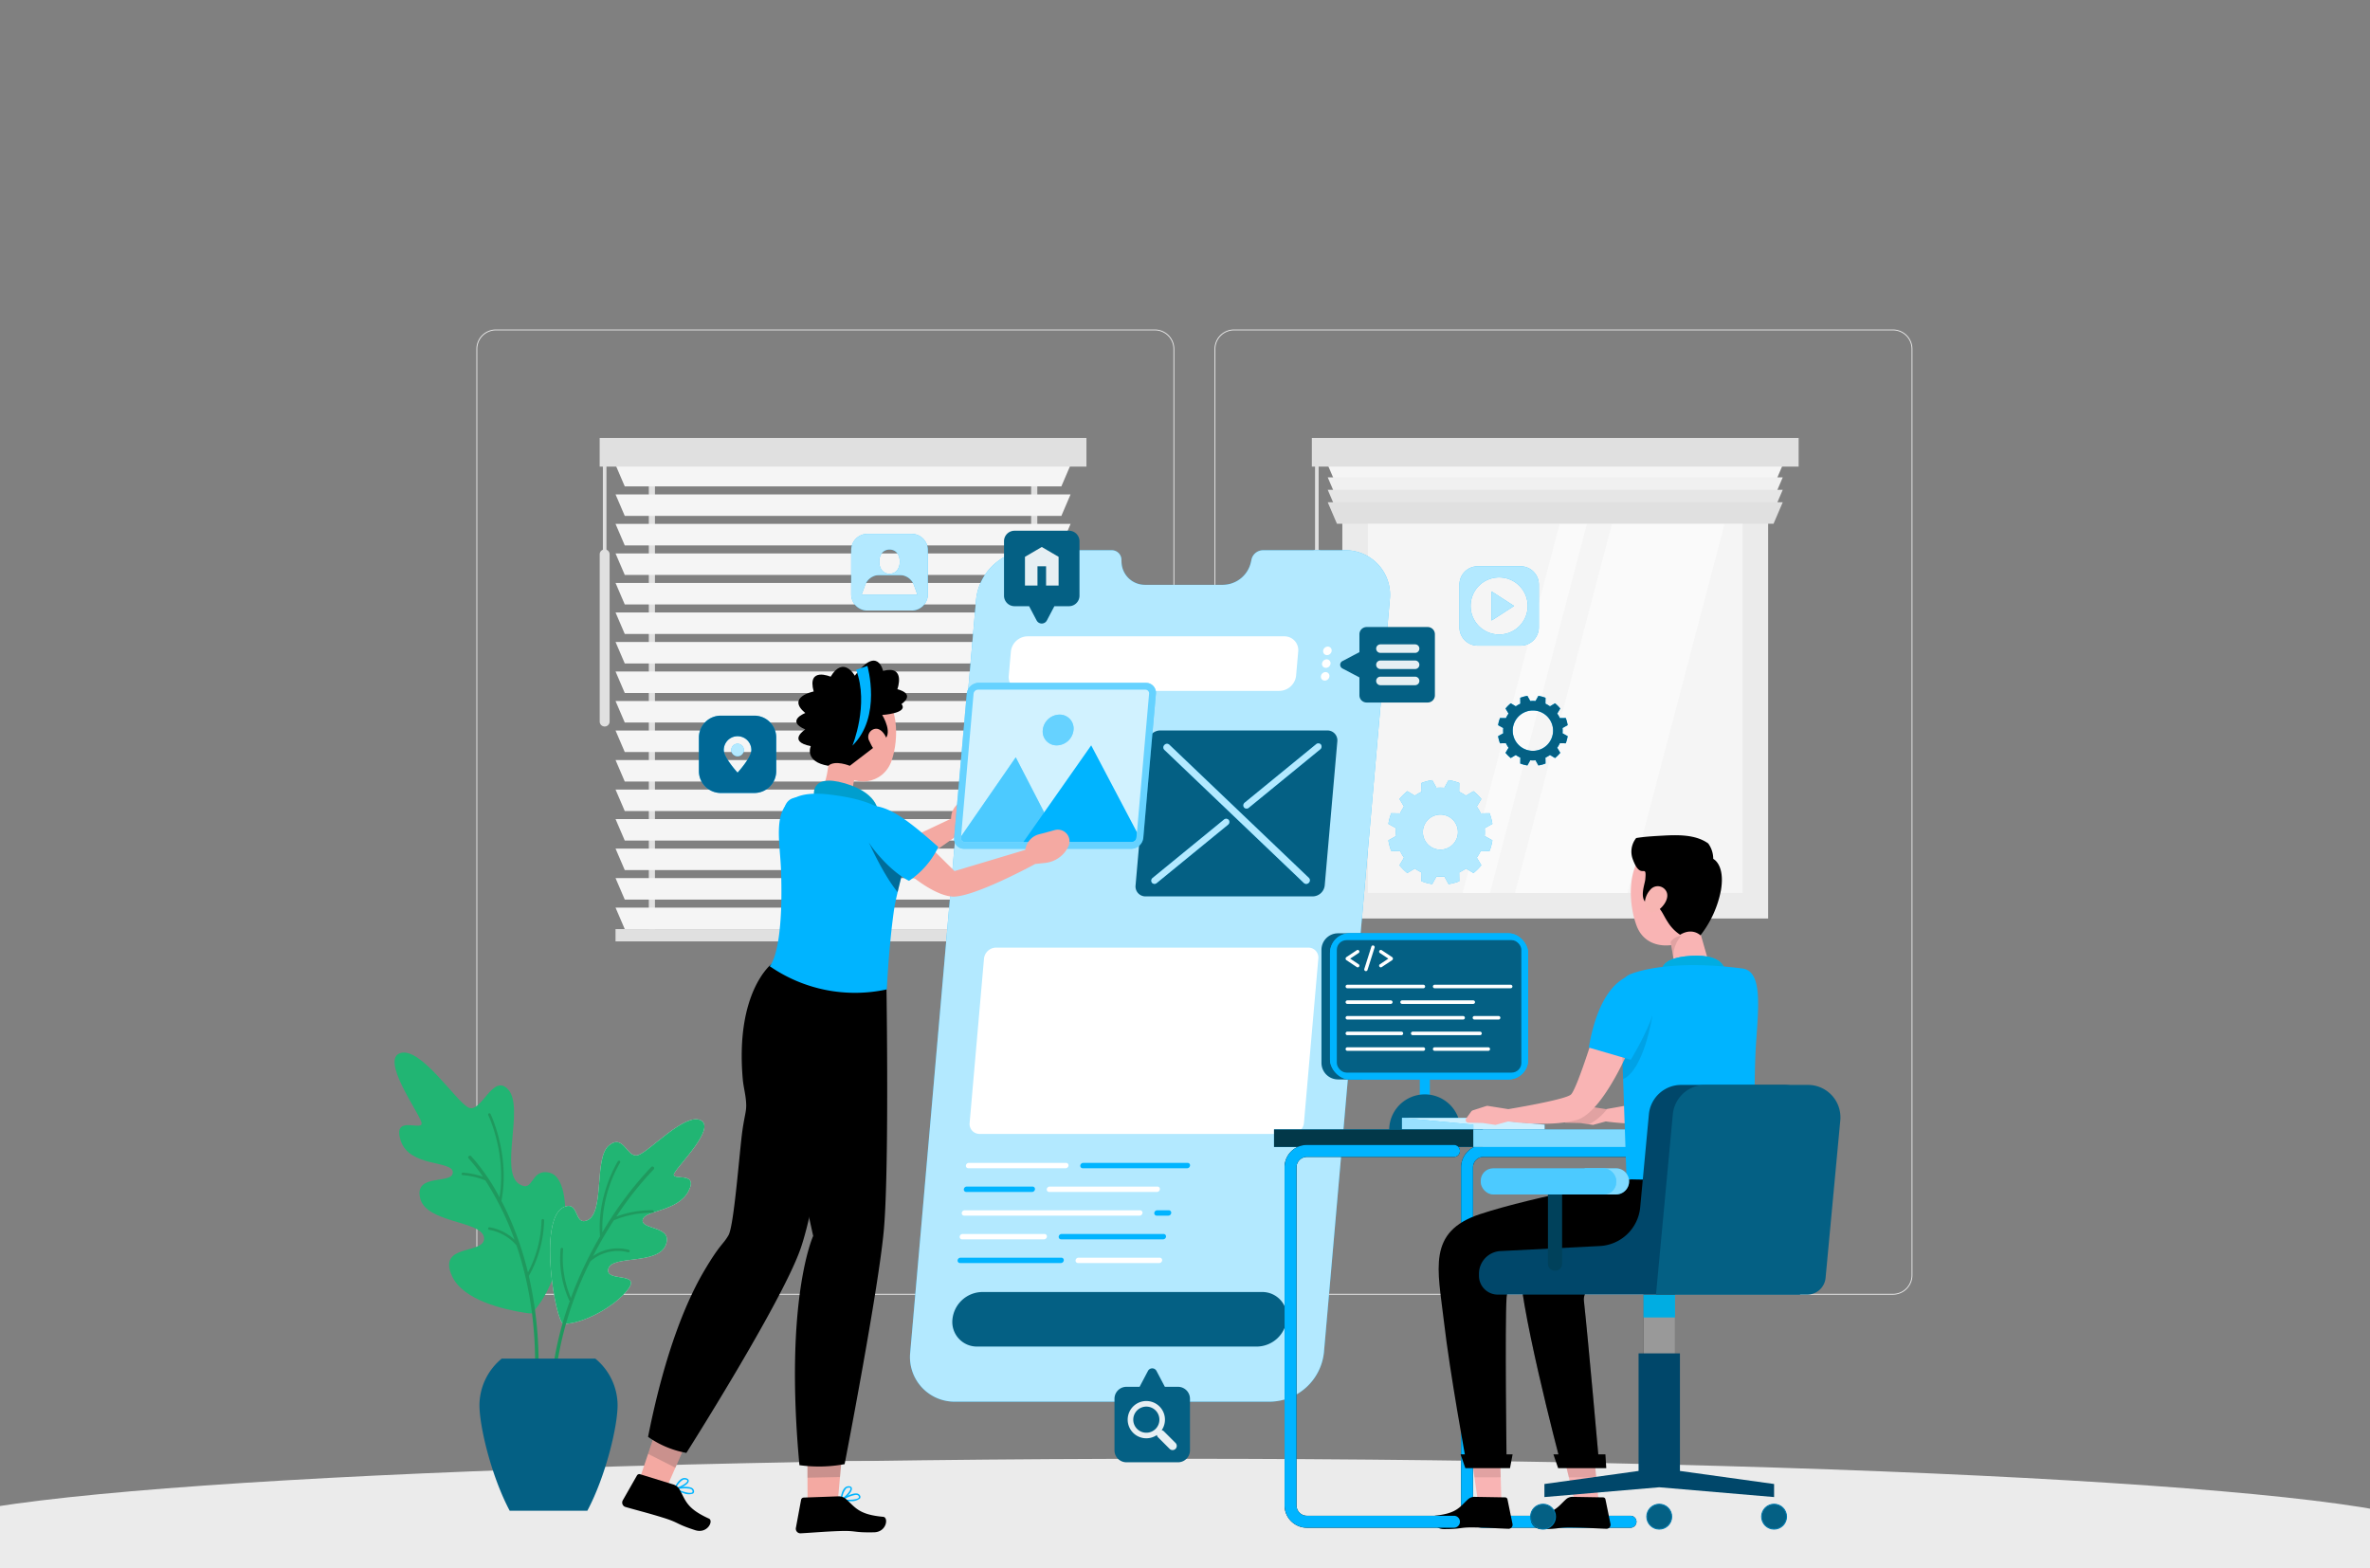 <svg id="Layer_1" data-name="Layer 1" xmlns="http://www.w3.org/2000/svg" xmlns:xlink="http://www.w3.org/1999/xlink" viewBox="0 0 680 450">
  <rect x="0" y="0" width="680" height="450" fill="#808080" stroke="none"/>
  <defs>
    <style>
      .cls-1 {
        fill: #ebebeb;
      }

      .cls-2 {
        fill: #f5f5f5;
      }

      .cls-3 {
        fill: #fafafa;
      }

      .cls-4 {
        fill: #f0f0f0;
      }

      .cls-5 {
        fill: #e6e6e6;
      }

      .cls-6 {
        fill: #e0e0e0;
      }

      .cls-7 {
        fill: #00b4ff;
      }

      .cls-10, .cls-14, .cls-18, .cls-19, .cls-21, .cls-28, .cls-30, .cls-8 {
        fill: #fff;
      }

      .cls-11, .cls-8 {
        opacity: 0.7;
      }

      .cls-24, .cls-25, .cls-26, .cls-9 {
        fill: #046084;
      }

      .cls-12 {
        fill: #00476a;
      }

      .cls-13, .cls-14 {
        opacity: 0.9;
      }

      .cls-15 {
        fill: #f9b4b4;
      }

      .cls-16 {
        opacity: 0.1;
      }

      .cls-17 {
        fill: #f7b5b2;
      }

      .cls-18 {
        opacity: 0.8;
      }

      .cls-19 {
        opacity: 0.6;
      }

      .cls-20 {
        fill: #023849;
      }

      .cls-21 {
        opacity: 0.5;
      }

      .cls-22, .cls-31 {
        opacity: 0.2;
      }

      .cls-23 {
        fill: #00ade2;
      }

      .cls-24, .cls-25, .cls-26 {
        stroke-miterlimit: 10;
        stroke-width: 0.29px;
      }

      .cls-24 {
        stroke: url(#linear-gradient);
      }

      .cls-25 {
        stroke: url(#linear-gradient-2);
      }

      .cls-26 {
        stroke: url(#linear-gradient-3);
      }

      .cls-27 {
        fill: #00415b;
      }

      .cls-28 {
        opacity: 0.3;
      }

      .cls-29 {
        fill: #f4a9a2;
      }

      .cls-30, .cls-33 {
        opacity: 0.4;
      }

      .cls-31 {
        fill: #263238;
      }

      .cls-32 {
        fill: #009ece;
      }

      .cls-34 {
        fill: #21b573;
      }

      .cls-35 {
        fill: #1f995e;
      }
    </style>
    <linearGradient id="linear-gradient" x1="439.015" y1="435.156" x2="446.45" y2="435.156" gradientTransform="translate(199.013 -135.785) rotate(22.378)" gradientUnits="userSpaceOnUse">
      <stop offset="0" stop-color="#0078ab"/>
      <stop offset="1" stop-color="#007cb0"/>
    </linearGradient>
    <linearGradient id="linear-gradient-2" x1="505.304" y1="435.156" x2="512.739" y2="435.156" gradientTransform="matrix(0.925, 0.381, -0.381, 0.925, 204.005, -161.022)" xlink:href="#linear-gradient"/>
    <linearGradient id="linear-gradient-3" x1="472.356" y1="435.156" x2="479.79" y2="435.156" gradientTransform="translate(201.524 -148.478) rotate(22.378)" xlink:href="#linear-gradient"/>
  </defs>
  <title>Updated Blog images</title>
  <rect class="cls-1" x="498.149" y="422.361" width="30.738" height="0.232"/>
  <rect class="cls-1" x="410.682" y="424.879" width="8.068" height="0.232"/>
  <rect class="cls-1" x="233.38" y="419.221" width="86.932" height="0.232"/>
  <path class="cls-1" d="M331.345,371.474H142.282a5.595,5.595,0,0,1-5.589-5.589V100.127a5.595,5.595,0,0,1,5.589-5.588H331.345a5.595,5.595,0,0,1,5.588,5.588V365.886A5.595,5.595,0,0,1,331.345,371.474ZM142.282,94.784a5.35,5.35,0,0,0-5.344,5.344V365.886a5.35,5.35,0,0,0,5.344,5.344H331.345a5.35,5.35,0,0,0,5.343-5.344V100.127a5.35,5.35,0,0,0-5.343-5.344Z"/>
  <path class="cls-1" d="M543.121,371.474H354.058a5.595,5.595,0,0,1-5.588-5.589V100.127a5.595,5.595,0,0,1,5.588-5.588H543.121a5.595,5.595,0,0,1,5.589,5.588V365.886A5.595,5.595,0,0,1,543.121,371.474ZM354.058,94.784a5.35,5.35,0,0,0-5.343,5.344V365.886a5.349,5.349,0,0,0,5.343,5.344H543.121a5.35,5.35,0,0,0,5.344-5.344V100.127a5.35,5.35,0,0,0-5.344-5.344Z"/>
  <g>
    <g>
      <rect class="cls-1" x="385.14" y="133.425" width="122.177" height="130.113"/>
      <rect class="cls-2" x="392.483" y="140.768" width="107.491" height="115.427"/>
      <g>
        <polygon class="cls-3" points="434.675 256.196 466.986 256.196 497.319 140.768 465.009 140.768 434.675 256.196"/>
        <polygon class="cls-3" points="449.996 140.768 419.662 256.196 427.495 256.196 457.829 140.768 449.996 140.768"/>
      </g>
      <g>
        <polygon class="cls-2" points="508.867 139.548 383.591 139.548 380.947 133.379 511.51 133.379 508.867 139.548"/>
        <polygon class="cls-4" points="508.867 143.121 383.591 143.121 380.947 136.952 511.51 136.952 508.867 143.121"/>
        <polygon class="cls-5" points="508.867 146.694 383.591 146.694 380.947 140.525 511.51 140.525 508.867 146.694"/>
        <polygon class="cls-6" points="508.867 150.267 383.591 150.267 380.947 144.099 511.51 144.099 508.867 150.267"/>
        <rect class="cls-6" x="376.395" y="125.654" width="139.668" height="8.225"/>
        <path class="cls-6" d="M377.829,208.446h0a1.421,1.421,0,0,1-1.421-1.421v-47.97a1.421,1.421,0,0,1,1.421-1.421h0a1.421,1.421,0,0,1,1.421,1.421v47.97A1.421,1.421,0,0,1,377.829,208.446Z"/>
        <rect class="cls-6" x="377.315" y="132.229" width="1.028" height="28.49"/>
      </g>
    </g>
    <g>
      <g>
        <rect class="cls-6" x="186.155" y="130.907" width="1.762" height="137.432"/>
        <rect class="cls-6" x="295.863" y="130.907" width="1.762" height="137.432"/>
      </g>
      <polygon class="cls-2" points="304.528 139.548 179.253 139.548 176.609 133.379 307.172 133.379 304.528 139.548"/>
      <polygon class="cls-2" points="304.528 148.016 179.253 148.016 176.609 141.848 307.172 141.848 304.528 148.016"/>
      <polygon class="cls-2" points="304.528 156.485 179.253 156.485 176.609 150.316 307.172 150.316 304.528 156.485"/>
      <polygon class="cls-2" points="304.528 164.953 179.253 164.953 176.609 158.785 307.172 158.785 304.528 164.953"/>
      <polygon class="cls-2" points="304.528 173.422 179.253 173.422 176.609 167.254 307.172 167.254 304.528 173.422"/>
      <polygon class="cls-2" points="304.528 181.891 179.253 181.891 176.609 175.722 307.172 175.722 304.528 181.891"/>
      <polygon class="cls-2" points="304.528 190.359 179.253 190.359 176.609 184.191 307.172 184.191 304.528 190.359"/>
      <polygon class="cls-2" points="304.528 198.828 179.253 198.828 176.609 192.659 307.172 192.659 304.528 198.828"/>
      <polygon class="cls-2" points="304.528 207.296 179.253 207.296 176.609 201.128 307.172 201.128 304.528 207.296"/>
      <polygon class="cls-2" points="304.528 215.765 179.253 215.765 176.609 209.597 307.172 209.597 304.528 215.765"/>
      <polygon class="cls-2" points="304.528 224.234 179.253 224.234 176.609 218.065 307.172 218.065 304.528 224.234"/>
      <polygon class="cls-2" points="304.528 232.702 179.253 232.702 176.609 226.534 307.172 226.534 304.528 232.702"/>
      <polygon class="cls-2" points="304.528 241.171 179.253 241.171 176.609 235.003 307.172 235.003 304.528 241.171"/>
      <polygon class="cls-2" points="304.528 249.639 179.253 249.639 176.609 243.471 307.172 243.471 304.528 249.639"/>
      <polygon class="cls-2" points="304.528 258.108 179.253 258.108 176.609 251.94 307.172 251.94 304.528 258.108"/>
      <polygon class="cls-2" points="304.528 266.577 179.253 266.577 176.609 260.408 307.172 260.408 304.528 266.577"/>
      <rect class="cls-6" x="176.609" y="266.577" width="130.563" height="3.525"/>
      <rect class="cls-6" x="172.056" y="125.654" width="139.668" height="8.225"/>
      <path class="cls-6" d="M173.49,208.446h0a1.421,1.421,0,0,1-1.421-1.421v-47.97a1.421,1.421,0,0,1,1.421-1.421h0a1.421,1.421,0,0,1,1.421,1.421v47.97A1.421,1.421,0,0,1,173.49,208.446Z"/>
      <rect class="cls-6" x="172.976" y="132.229" width="1.028" height="28.49"/>
    </g>
  </g>
  <path id="_Path_" data-name="&lt;Path&gt;" class="cls-1" d="M699.631,439.678c2.143,36.256-162,21.132-361.837,21.132S-24.044,476.041-24.044,439.678c0-11.67,162-21.132,361.837-21.132S698.942,428.029,699.631,439.678Z"/>
  <g>
    <g>
      <path class="cls-7" d="M385.82,157.875H362.339a3.409,3.409,0,0,0-3.264,2.669l-.158.736a8.325,8.325,0,0,1-7.973,6.517H328.62a6.704,6.704,0,0,1-6.832-6.517l-.03-.736a2.745,2.745,0,0,0-2.797-2.669h-23.482a15.786,15.786,0,0,0-15.421,14.18L261.166,387.984a12.786,12.786,0,0,0,12.939,14.18H364.448a15.787,15.787,0,0,0,15.421-14.18L398.76,172.055A12.786,12.786,0,0,0,385.82,157.875Z"/>
      <path class="cls-8" d="M385.82,157.875H362.339a3.409,3.409,0,0,0-3.264,2.669l-.158.736a8.325,8.325,0,0,1-7.973,6.517H328.62a6.704,6.704,0,0,1-6.832-6.517l-.03-.736a2.745,2.745,0,0,0-2.797-2.669h-23.482a15.786,15.786,0,0,0-15.421,14.18L261.166,387.984a12.786,12.786,0,0,0,12.939,14.18H364.448a15.787,15.787,0,0,0,15.421-14.18L398.76,172.055A12.786,12.786,0,0,0,385.82,157.875Z"/>
    </g>
    <path class="cls-9" d="M376.663,257.19H328.693a2.842,2.842,0,0,1-2.876-3.151l3.614-41.306a3.508,3.508,0,0,1,3.427-3.151h47.971a2.842,2.842,0,0,1,2.876,3.151l-3.614,41.306A3.508,3.508,0,0,1,376.663,257.19Z"/>
    <path class="cls-9" d="M360.689,386.352H280.416a7.056,7.056,0,0,1-7.141-7.825h0a8.712,8.712,0,0,1,8.51-7.825h80.273a7.056,7.056,0,0,1,7.141,7.825h0A8.712,8.712,0,0,1,360.689,386.352Z"/>
    <g>
      <path class="cls-10" d="M367.102,198.225H293.444a3.962,3.962,0,0,1-4.009-4.394l.601-6.863a4.891,4.891,0,0,1,4.778-4.394H368.471a3.962,3.962,0,0,1,4.009,4.394l-.601,6.863A4.891,4.891,0,0,1,367.102,198.225Z"/>
      <g>
        <path class="cls-10" d="M382.079,186.743a1.361,1.361,0,0,1-1.33,1.223,1.103,1.103,0,0,1-1.116-1.223,1.361,1.361,0,0,1,1.33-1.223A1.103,1.103,0,0,1,382.079,186.743Z"/>
        <path class="cls-10" d="M381.759,190.399a1.361,1.361,0,0,1-1.33,1.223,1.103,1.103,0,0,1-1.116-1.223,1.361,1.361,0,0,1,1.33-1.223A1.103,1.103,0,0,1,381.759,190.399Z"/>
        <path class="cls-10" d="M381.439,194.056a1.361,1.361,0,0,1-1.33,1.223,1.103,1.103,0,0,1-1.116-1.223,1.361,1.361,0,0,1,1.33-1.223A1.103,1.103,0,0,1,381.439,194.056Z"/>
      </g>
    </g>
    <path class="cls-10" d="M370.701,325.341H281.08a2.842,2.842,0,0,1-2.876-3.151l4.125-47.148a3.508,3.508,0,0,1,3.427-3.151h89.621a2.842,2.842,0,0,1,2.876,3.151l-4.125,47.148A3.508,3.508,0,0,1,370.701,325.341Z"/>
    <g>
      <path class="cls-10" d="M305.737,335.192h-27.9a.694.694,0,0,1-.702-.77h0a.857.857,0,0,1,.837-.77h27.9a.694.694,0,0,1,.702.77h0A.857.857,0,0,1,305.737,335.192Z"/>
      <path class="cls-7" d="M340.611,335.192H310.658a.694.694,0,0,1-.702-.77h0a.857.857,0,0,1,.837-.77H340.746a.694.694,0,0,1,.702.77h0A.857.857,0,0,1,340.611,335.192Z"/>
      <path class="cls-7" d="M296.116,341.991H277.242a.694.694,0,0,1-.702-.77h0a.857.857,0,0,1,.837-.77h18.874a.694.694,0,0,1,.702.77h0A.857.857,0,0,1,296.116,341.991Z"/>
      <path class="cls-10" d="M331.955,341.991h-30.918a.694.694,0,0,1-.702-.77h0a.857.857,0,0,1,.837-.77H332.09a.694.694,0,0,1,.702.77h0A.857.857,0,0,1,331.955,341.991Z"/>
      <path class="cls-10" d="M326.965,348.791H276.647a.694.694,0,0,1-.702-.77h0a.857.857,0,0,1,.837-.77H327.1a.694.694,0,0,1,.702.77h0A.857.857,0,0,1,326.965,348.791Z"/>
      <path class="cls-7" d="M335.209,348.791h-3.322a.694.694,0,0,1-.702-.77h0a.857.857,0,0,1,.837-.77h3.322a.694.694,0,0,1,.702.77h0A.857.857,0,0,1,335.209,348.791Z"/>
      <path class="cls-10" d="M299.545,355.59H276.052a.694.694,0,0,1-.702-.77h0a.857.857,0,0,1,.837-.77H299.68a.694.694,0,0,1,.702.77h0A.857.857,0,0,1,299.545,355.59Z"/>
      <path class="cls-7" d="M333.716,355.59h-29.25a.694.694,0,0,1-.702-.77h0a.857.857,0,0,1,.837-.77h29.25a.694.694,0,0,1,.702.77h0A.857.857,0,0,1,333.716,355.59Z"/>
      <path class="cls-7" d="M304.384,362.389H275.457a.694.694,0,0,1-.702-.77h0a.857.857,0,0,1,.837-.77h28.927a.694.694,0,0,1,.702.77h0A.857.857,0,0,1,304.384,362.389Z"/>
      <path class="cls-10" d="M332.608,362.389H309.305a.694.694,0,0,1-.702-.77h0a.857.857,0,0,1,.837-.77h23.303a.694.694,0,0,1,.702.77h0A.857.857,0,0,1,332.608,362.389Z"/>
    </g>
    <g>
      <path class="cls-7" d="M375.524,253.28a.992.992,0,0,1-1.39.087l-40.071-38.242a.975.975,0,0,1,.033-1.382h0a.992.992,0,0,1,1.39-.088l40.071,38.242a.975.975,0,0,1-.033,1.382Z"/>
      <path class="cls-7" d="M330.518,253.265h0a1.001,1.001,0,0,1,.208-1.382l20.44-16.716a.966.966,0,0,1,1.374.088h0a1.001,1.001,0,0,1-.208,1.382l-20.44,16.715A.966.966,0,0,1,330.518,253.265Z"/>
      <path class="cls-7" d="M356.933,231.663h0a1.001,1.001,0,0,1,.208-1.382l20.478-16.747a.965.965,0,0,1,1.374.087h0a1.001,1.001,0,0,1-.208,1.382L358.307,231.75A.966.966,0,0,1,356.933,231.663Z"/>
      <g class="cls-11">
        <path class="cls-10" d="M375.524,253.28a.992.992,0,0,1-1.39.087l-40.071-38.242a.975.975,0,0,1,.033-1.382h0a.992.992,0,0,1,1.39-.088l40.071,38.242a.975.975,0,0,1-.033,1.382Z"/>
      </g>
      <g class="cls-11">
        <path class="cls-10" d="M330.518,253.265h0a1.001,1.001,0,0,1,.208-1.382l20.44-16.716a.966.966,0,0,1,1.374.088h0a1.001,1.001,0,0,1-.208,1.382l-20.44,16.715A.966.966,0,0,1,330.518,253.265Z"/>
      </g>
      <g class="cls-11">
        <path class="cls-10" d="M356.933,231.663h0a1.001,1.001,0,0,1,.208-1.382l20.478-16.747a.965.965,0,0,1,1.374.087h0a1.001,1.001,0,0,1-.208,1.382L358.307,231.75A.966.966,0,0,1,356.933,231.663Z"/>
      </g>
    </g>
  </g>
  <g>
    <path class="cls-7" d="M261.564,153.18H248.881a4.656,4.656,0,0,0-4.656,4.656V170.518a4.656,4.656,0,0,0,4.656,4.656h12.683a4.656,4.656,0,0,0,4.656-4.656V157.835A4.656,4.656,0,0,0,261.564,153.18Zm-6.341,4.501c1.914,0,2.943,1.552,2.943,3.466s-1.029,3.466-2.943,3.466-2.943-1.552-2.943-3.466S253.308,157.681,255.222,157.681Zm7.655,12.992h-15.31a.462.462,0,0,1-.328-.136l.981-2.68a4.377,4.377,0,0,1,4.11-2.872h5.781a4.377,4.377,0,0,1,4.11,2.872l.981,2.68A.462.462,0,0,1,262.877,170.673Z"/>
    <path class="cls-8" d="M261.564,153.18H248.881a4.656,4.656,0,0,0-4.656,4.656V170.518a4.656,4.656,0,0,0,4.656,4.656h12.683a4.656,4.656,0,0,0,4.656-4.656V157.835A4.656,4.656,0,0,0,261.564,153.18Zm-6.341,4.501c1.914,0,2.943,1.552,2.943,3.466s-1.029,3.466-2.943,3.466-2.943-1.552-2.943-3.466S253.308,157.681,255.222,157.681Zm7.655,12.992h-15.31a.462.462,0,0,1-.328-.136l.981-2.68a4.377,4.377,0,0,1,4.11-2.872h5.781a4.377,4.377,0,0,1,4.11,2.872l.981,2.68A.462.462,0,0,1,262.877,170.673Z"/>
  </g>
  <g>
    <g>
      <path class="cls-7" d="M216.442,205.338h-9.636a6.272,6.272,0,0,0-6.272,6.272v9.636a6.272,6.272,0,0,0,6.272,6.272h9.636a6.273,6.273,0,0,0,6.272-6.272V211.61A6.273,6.273,0,0,0,216.442,205.338Zm-4.818,16.349s-3.959-4.306-3.959-6.492a3.959,3.959,0,1,1,7.918,0C215.583,217.381,211.624,221.687,211.624,221.687Z"/>
      <path class="cls-7" d="M211.624,213.388a1.806,1.806,0,1,0,1.806,1.806A1.806,1.806,0,0,0,211.624,213.388Z"/>
    </g>
    <g class="cls-11">
      <path class="cls-12" d="M216.442,205.338h-9.636a6.272,6.272,0,0,0-6.272,6.272v9.636a6.272,6.272,0,0,0,6.272,6.272h9.636a6.273,6.273,0,0,0,6.272-6.272V211.61A6.273,6.273,0,0,0,216.442,205.338Zm-4.818,16.349s-3.959-4.306-3.959-6.492a3.959,3.959,0,1,1,7.918,0C215.583,217.381,211.624,221.687,211.624,221.687Z"/>
      <path class="cls-10" d="M211.624,213.388a1.806,1.806,0,1,0,1.806,1.806A1.806,1.806,0,0,0,211.624,213.388Z"/>
    </g>
  </g>
  <g>
    <g>
      <polygon class="cls-7" points="427.966 178.038 434.42 173.861 427.966 169.683 427.966 178.038"/>
      <path class="cls-7" d="M436.282,162.474H423.988a5.24,5.24,0,0,0-5.24,5.24v12.294a5.24,5.24,0,0,0,5.24,5.24h12.294a5.24,5.24,0,0,0,5.24-5.24v-12.294A5.24,5.24,0,0,0,436.282,162.474ZM430.135,182.05a8.19,8.19,0,1,1,8.19-8.19A8.19,8.19,0,0,1,430.135,182.05Z"/>
    </g>
    <g class="cls-11">
      <polygon class="cls-10" points="427.966 178.038 434.42 173.861 427.966 169.683 427.966 178.038"/>
      <path class="cls-10" d="M436.282,162.474H423.988a5.24,5.24,0,0,0-5.24,5.24v12.294a5.24,5.24,0,0,0,5.24,5.24h12.294a5.24,5.24,0,0,0,5.24-5.24v-12.294A5.24,5.24,0,0,0,436.282,162.474ZM430.135,182.05a8.19,8.19,0,1,1,8.19-8.19A8.19,8.19,0,0,1,430.135,182.05Z"/>
    </g>
  </g>
  <g>
    <path class="cls-7" d="M448.351,209.64c0-.254-.013-.505-.035-.754l1.478-.821a10.021,10.021,0,0,0-.55-2.049l-1.688.028a8.506,8.506,0,0,0-.756-1.306l.868-1.448a10.156,10.156,0,0,0-1.501-1.501l-1.448.868a8.528,8.528,0,0,0-1.306-.756l.028-1.688a10.022,10.022,0,0,0-2.049-.55l-.821,1.478c-.249-.022-.5-.035-.754-.035s-.505.013-.754.035l-.821-1.478a10.022,10.022,0,0,0-2.049.55l.028,1.688a8.528,8.528,0,0,0-1.306.756l-1.448-.868a10.166,10.166,0,0,0-1.501,1.501l.868,1.448a8.506,8.506,0,0,0-.756,1.306l-1.688-.028a10.027,10.027,0,0,0-.55,2.049l1.478.821c-.022.248-.035.5-.035.754s.013.505.035.754l-1.478.821a10.026,10.026,0,0,0,.55,2.049l1.688-.028a8.511,8.511,0,0,0,.756,1.306l-.868,1.448a10.166,10.166,0,0,0,1.501,1.501l1.448-.868a8.529,8.529,0,0,0,1.306.756l-.028,1.688a10.015,10.015,0,0,0,2.049.55l.821-1.478c.249.022.5.035.754.035s.505-.013.754-.035l.821,1.478a10.015,10.015,0,0,0,2.049-.55l-.028-1.688a8.529,8.529,0,0,0,1.306-.756l1.448.868a10.161,10.161,0,0,0,1.501-1.501l-.868-1.448a8.511,8.511,0,0,0,.756-1.306l1.688.028a10.019,10.019,0,0,0,.55-2.049l-1.478-.821C448.338,210.145,448.351,209.894,448.351,209.64Zm-8.533,5.793a5.793,5.793,0,1,1,5.793-5.793A5.793,5.793,0,0,1,439.818,215.433Z"/>
    <path class="cls-9" d="M448.351,209.64c0-.254-.013-.505-.035-.754l1.478-.821a10.021,10.021,0,0,0-.55-2.049l-1.688.028a8.506,8.506,0,0,0-.756-1.306l.868-1.448a10.156,10.156,0,0,0-1.501-1.501l-1.448.868a8.528,8.528,0,0,0-1.306-.756l.028-1.688a10.022,10.022,0,0,0-2.049-.55l-.821,1.478c-.249-.022-.5-.035-.754-.035s-.505.013-.754.035l-.821-1.478a10.022,10.022,0,0,0-2.049.55l.028,1.688a8.528,8.528,0,0,0-1.306.756l-1.448-.868a10.166,10.166,0,0,0-1.501,1.501l.868,1.448a8.506,8.506,0,0,0-.756,1.306l-1.688-.028a10.027,10.027,0,0,0-.55,2.049l1.478.821c-.022.248-.035.5-.035.754s.013.505.035.754l-1.478.821a10.026,10.026,0,0,0,.55,2.049l1.688-.028a8.511,8.511,0,0,0,.756,1.306l-.868,1.448a10.166,10.166,0,0,0,1.501,1.501l1.448-.868a8.529,8.529,0,0,0,1.306.756l-.028,1.688a10.015,10.015,0,0,0,2.049.55l.821-1.478c.249.022.5.035.754.035s.505-.013.754-.035l.821,1.478a10.015,10.015,0,0,0,2.049-.55l-.028-1.688a8.529,8.529,0,0,0,1.306-.756l1.448.868a10.161,10.161,0,0,0,1.501-1.501l-.868-1.448a8.511,8.511,0,0,0,.756-1.306l1.688.028a10.019,10.019,0,0,0,.55-2.049l-1.478-.821C448.338,210.145,448.351,209.894,448.351,209.64Zm-8.533,5.793a5.793,5.793,0,1,1,5.793-5.793A5.793,5.793,0,0,1,439.818,215.433Z"/>
  </g>
  <g>
    <path class="cls-7" d="M426.043,238.749c0-.38-.02-.756-.052-1.128l2.21-1.228a14.992,14.992,0,0,0-.822-3.065l-2.525.042a12.721,12.721,0,0,0-1.13-1.953l1.299-2.166a15.195,15.195,0,0,0-2.245-2.245l-2.166,1.299a12.74,12.74,0,0,0-1.953-1.13l.042-2.525a14.986,14.986,0,0,0-3.065-.822l-1.228,2.21c-.372-.033-.747-.052-1.128-.052s-.756.02-1.128.052l-1.228-2.21a14.993,14.993,0,0,0-3.065.822l.042,2.525a12.739,12.739,0,0,0-1.953,1.13l-2.166-1.299a15.195,15.195,0,0,0-2.245,2.245l1.299,2.166a12.737,12.737,0,0,0-1.13,1.953l-2.525-.042a14.985,14.985,0,0,0-.822,3.065l2.21,1.228c-.033.372-.052.747-.052,1.128s.02.756.052,1.127l-2.21,1.228a14.985,14.985,0,0,0,.822,3.065l2.525-.042a12.732,12.732,0,0,0,1.13,1.953l-1.299,2.166a15.2,15.2,0,0,0,2.245,2.245l2.166-1.299a12.748,12.748,0,0,0,1.953,1.13l-.042,2.525a14.987,14.987,0,0,0,3.065.822l1.228-2.211c.372.033.747.052,1.128.052s.756-.02,1.128-.052l1.228,2.211a14.986,14.986,0,0,0,3.065-.822l-.042-2.525a12.749,12.749,0,0,0,1.953-1.13l2.166,1.299a15.199,15.199,0,0,0,2.245-2.245l-1.299-2.166a12.715,12.715,0,0,0,1.13-1.953l2.525.042a14.991,14.991,0,0,0,.822-3.065l-2.21-1.228C426.023,239.505,426.043,239.13,426.043,238.749ZM413.28,243.78a5.031,5.031,0,1,1,5.031-5.031A5.031,5.031,0,0,1,413.28,243.78Z"/>
    <path class="cls-8" d="M426.043,238.749c0-.38-.02-.756-.052-1.128l2.21-1.228a14.992,14.992,0,0,0-.822-3.065l-2.525.042a12.721,12.721,0,0,0-1.13-1.953l1.299-2.166a15.195,15.195,0,0,0-2.245-2.245l-2.166,1.299a12.74,12.74,0,0,0-1.953-1.13l.042-2.525a14.986,14.986,0,0,0-3.065-.822l-1.228,2.21c-.372-.033-.747-.052-1.128-.052s-.756.02-1.128.052l-1.228-2.21a14.993,14.993,0,0,0-3.065.822l.042,2.525a12.739,12.739,0,0,0-1.953,1.13l-2.166-1.299a15.195,15.195,0,0,0-2.245,2.245l1.299,2.166a12.737,12.737,0,0,0-1.13,1.953l-2.525-.042a14.985,14.985,0,0,0-.822,3.065l2.21,1.228c-.033.372-.052.747-.052,1.128s.02.756.052,1.127l-2.21,1.228a14.985,14.985,0,0,0,.822,3.065l2.525-.042a12.732,12.732,0,0,0,1.13,1.953l-1.299,2.166a15.2,15.2,0,0,0,2.245,2.245l2.166-1.299a12.748,12.748,0,0,0,1.953,1.13l-.042,2.525a14.987,14.987,0,0,0,3.065.822l1.228-2.211c.372.033.747.052,1.128.052s.756-.02,1.128-.052l1.228,2.211a14.986,14.986,0,0,0,3.065-.822l-.042-2.525a12.749,12.749,0,0,0,1.953-1.13l2.166,1.299a15.199,15.199,0,0,0,2.245-2.245l-1.299-2.166a12.715,12.715,0,0,0,1.13-1.953l2.525.042a14.991,14.991,0,0,0,.822-3.065l-2.21-1.228C426.023,239.505,426.043,239.13,426.043,238.749ZM413.28,243.78a5.031,5.031,0,1,1,5.031-5.031A5.031,5.031,0,0,1,413.28,243.78Z"/>
  </g>
  <g>
    <path class="cls-9" d="M390.045,181.98v5.129l-4.881,2.575a1.189,1.189,0,0,0,0,2.104l4.881,2.575v5.129a2.072,2.072,0,0,0,2.072,2.072H409.629a2.072,2.072,0,0,0,2.072-2.072V181.98a2.072,2.072,0,0,0-2.072-2.072H392.118A2.072,2.072,0,0,0,390.045,181.98Z"/>
    <g class="cls-13">
      <path class="cls-10" d="M396.073,187.323h9.95a1.223,1.223,0,0,0,0-2.446h-9.95a1.223,1.223,0,1,0,0,2.446Z"/>
      <path class="cls-10" d="M406.023,189.513h-9.95a1.223,1.223,0,1,0,0,2.446h9.95a1.223,1.223,0,0,0,0-2.446Z"/>
      <path class="cls-10" d="M406.023,194.149h-9.95a1.223,1.223,0,1,0,0,2.446h9.95a1.223,1.223,0,0,0,0-2.446Z"/>
    </g>
  </g>
  <g>
    <path class="cls-9" d="M291.088,173.929h4.184l2.156,4.088a1.663,1.663,0,0,0,2.941,0l2.156-4.088h4.184a3.018,3.018,0,0,0,3.018-3.018V155.291a3.018,3.018,0,0,0-3.018-3.018H291.088a3.018,3.018,0,0,0-3.018,3.018v15.621A3.018,3.018,0,0,0,291.088,173.929Z"/>
    <polygon class="cls-14" points="298.908 156.942 294.082 159.765 294.082 168.006 297.673 168.006 297.673 162.474 300.144 162.474 300.144 168.006 303.735 168.006 303.735 159.765 298.908 156.942"/>
  </g>
  <g>
    <path class="cls-9" d="M337.989,397.901h-3.765l-2.404-4.558a1.382,1.382,0,0,0-2.445,0l-2.404,4.558h-3.765a3.437,3.437,0,0,0-3.437,3.437V416.12a3.437,3.437,0,0,0,3.437,3.437H337.989a3.437,3.437,0,0,0,3.437-3.437V401.337A3.437,3.437,0,0,0,337.989,397.901Z"/>
    <path class="cls-14" d="M332.688,403.546a5.348,5.348,0,1,0-.754,8.185,1.19,1.19,0,0,0,.332.652l3.321,3.321a1.199,1.199,0,0,0,1.696-1.696l-3.321-3.321a1.191,1.191,0,0,0-.651-.333A5.353,5.353,0,0,0,332.688,403.546Zm-1.131,6.432a3.749,3.749,0,1,1,0-5.302A3.753,3.753,0,0,1,331.557,409.978Z"/>
  </g>
  <path class="cls-15" d="M496.104,299.442s-7.984,19.777-15.793,21.917-19.596.401-19.596.401l-3.642.996-3.57-.531a.989.989,0,0,0-.123-.011l-4.033-.093a.768.768,0,0,1-.685-1.211l1.448-1.998a.943.943,0,0,1,.476-.338l3.835-1.235a1.012,1.012,0,0,1,.467-.037l5.863.93s16.303-2.671,17.962-4.183,6.574-17.323,6.574-17.323Z"/>
  <path class="cls-16" d="M461.127,318.17c-.24.04-.376.063-.376.063l-5.863-.93a1.011,1.011,0,0,0-.467.037l-3.835,1.235a.943.943,0,0,0-.476.338l-1.448,1.998a.768.768,0,0,0,.685,1.211l4.033.093a.992.992,0,0,1,.123.011l2.401.357A15.345,15.345,0,0,0,461.127,318.17Z"/>
  <path class="cls-7" d="M500.919,279.855c-5.797-1.903-13.953,2.453-17.077,20.706l12.036,3.512S509.207,282.575,500.919,279.855Z"/>
  <g>
    <path class="cls-15" d="M490.236,251.733c.446,7.959.807,11.325-2.706,15.85-5.612,4.848-15.171,5.622-17.985-2.051-2.535-6.902-2.837-18.73,4.53-22.831a10.883,10.883,0,0,1,16.161,9.032Z"/>
    <polygon class="cls-15" points="479.144 269.154 481.16 280.944 490.992 278.673 487.552 266.637 479.144 269.154"/>
    <path d="M491.564,246.429a7.555,7.555,0,0,0-1.442-4.431c-3.699-2.663-8.979-2.469-13.326-2.222-2.189.124-4.437.244-6.609.558-.234.034-.483.074-.735.118a6.236,6.236,0,0,0-1.061,5.844c2.397,6.822,4.172.85,3.672,6.023-.164,1.697-2.444,6.992,2.185,7.409,2.206.198,2.702,2.484,4.315,4.892a11.684,11.684,0,0,0,3.492,3.572c3.577-2.154,5.838.178,5.838.178a30.302,30.302,0,0,0,5.886-12.967C495,248.023,491.564,246.429,491.564,246.429Z"/>
    <path class="cls-17" d="M473.47,255.324a6.123,6.123,0,0,0-1.555,4.434c.138,2.156,2.248,2.54,3.915,1.362,1.511-1.067,3.24-3.469,2.278-5.359A2.774,2.774,0,0,0,473.47,255.324Z"/>
    <path class="cls-16" d="M479.334,270.265l.801,4.681a8.843,8.843,0,0,1,2.211-6.395A3.95,3.95,0,0,0,479.334,270.265Z"/>
  </g>
  <g>
    <rect class="cls-7" x="407.405" y="300.699" width="2.811" height="16.58"/>
    <rect class="cls-7" x="407.405" y="300.699" width="2.811" height="16.58"/>
  </g>
  <g>
    <path class="cls-9" d="M390.905,267.783h-7a4.749,4.749,0,0,0-4.749,4.749V304.96a4.749,4.749,0,0,0,4.749,4.749h7Z"/>
    <g>
      <rect class="cls-7" x="381.603" y="267.783" width="56.862" height="41.927" rx="5.637"/>
      <rect class="cls-7" x="381.603" y="267.783" width="56.862" height="41.927" rx="5.637"/>
    </g>
    <rect class="cls-9" x="383.562" y="269.741" width="52.946" height="38.01" rx="2.791"/>
  </g>
  <path class="cls-9" d="M398.584,324.224a10.226,10.226,0,0,1,20.452,0Z"/>
  <g>
    <polygon class="cls-7" points="422.724 320.734 402.272 320.734 402.272 324.059 443.176 324.059 443.176 322.692 422.724 320.734"/>
    <polygon class="cls-18" points="422.724 320.734 402.272 320.734 402.272 324.059 443.176 324.059 443.176 322.692 422.724 320.734"/>
    <polygon class="cls-7" points="422.724 324.059 402.272 324.059 402.272 320.734 422.724 322.692 422.724 324.059"/>
    <polygon class="cls-19" points="422.724 324.059 402.272 324.059 402.272 320.734 422.724 322.692 422.724 324.059"/>
  </g>
  <g>
    <path d="M467.822,438.33H425.624a6.41,6.41,0,0,1-6.41-6.41V334.919a6.41,6.41,0,0,1,6.41-6.41h42.198a1.713,1.713,0,0,1,1.713,1.713h0a1.714,1.714,0,0,1-1.713,1.714H425.624a2.983,2.983,0,0,0-2.983,2.983v97.001a2.983,2.983,0,0,0,2.983,2.983h42.198a1.713,1.713,0,0,1,1.713,1.713h0A1.713,1.713,0,0,1,467.822,438.33Z"/>
    <path class="cls-7" d="M467.822,438.33H425.624a6.41,6.41,0,0,1-6.41-6.41V334.919a6.41,6.41,0,0,1,6.41-6.41h42.198a1.713,1.713,0,0,1,1.713,1.713h0a1.714,1.714,0,0,1-1.713,1.714H425.624a2.983,2.983,0,0,0-2.983,2.983v97.001a2.983,2.983,0,0,0,2.983,2.983h42.198a1.713,1.713,0,0,1,1.713,1.713h0A1.713,1.713,0,0,1,467.822,438.33Z"/>
  </g>
  <g>
    <rect class="cls-7" x="365.546" y="324.059" width="59.907" height="5.021"/>
    <rect class="cls-20" x="365.546" y="324.059" width="59.907" height="5.021"/>
    <rect class="cls-7" x="422.724" y="324.059" width="51.095" height="5.021"/>
    <rect class="cls-21" x="422.724" y="324.059" width="51.095" height="5.021"/>
  </g>
  <g>
    <g>
      <polygon class="cls-15" points="455.898 402.74 458.734 431.343 451.953 431.343 445.172 403.48 455.898 402.74"/>
      <path d="M451.318,429.477l8.647.148a.696.696,0,0,1,.67.555l1.443,7.061a1.158,1.158,0,0,1-.892,1.373,1.173,1.173,0,0,1-.244.025c-3.116-.107-5.885-.325-9.766-.386-4.58-.077-3.427.491-8.812.476-3.245-.013-3.776-3.71-2.397-3.868,6.309-.685,6.995-2.575,9.462-4.787A2.786,2.786,0,0,1,451.318,429.477Z"/>
      <polygon class="cls-16" points="457.994 423.877 455.898 402.74 445.172 403.48 450.136 423.877 457.994 423.877"/>
    </g>
    <path d="M502.296,336.779l-27.793.997s-37.396,13.073-38.447,23.168c-1.077,10.357,11.498,57.947,11.498,57.947h11.167s-3.08-34.923-4.263-45.618,38.96-7.151,45.929-16.274C506.803,348.6,502.296,336.779,502.296,336.779Z"/>
    <path class="cls-22" d="M502.296,336.779l-27.793.997s-37.396,13.073-38.447,23.168c-1.077,10.357,11.498,57.947,11.498,57.947h11.167s-3.08-34.923-4.263-45.618,38.96-7.151,45.929-16.274C506.803,348.6,502.296,336.779,502.296,336.779Z"/>
    <polygon points="460.624 417.288 460.87 421.234 447.062 421.234 445.706 417.288 460.624 417.288"/>
  </g>
  <g>
    <g>
      <polygon class="cls-15" points="430.048 404.096 430.788 431.343 424.13 431.343 420.185 404.096 430.048 404.096"/>
      <path d="M423.207,429.477l8.647.148a.696.696,0,0,1,.67.555l1.443,7.061a1.158,1.158,0,0,1-.892,1.373,1.171,1.171,0,0,1-.244.025c-3.116-.107-5.885-.325-9.766-.386-4.58-.077-3.427.491-8.812.476-3.245-.013-3.776-3.71-2.397-3.868,6.309-.685,6.995-2.575,9.462-4.787A2.786,2.786,0,0,1,423.207,429.477Z"/>
      <path class="cls-16" d="M430.585,423.855l-.536-19.759h-9.863l2.864,19.779C425.193,423.882,428.149,423.87,430.585,423.855Z"/>
    </g>
    <path d="M490.214,339.08s2.307,21.124-19.19,22.11S432.76,364.643,432.267,372.287s0,46.604,0,46.604h-11.683s-4.545-24.629-6.317-39.905c-1.721-14.836-4.863-25.592,10.357-30.617,16.181-5.343,44.949-10.281,44.949-10.281l20.714-1.309Z"/>
    <polygon points="433.993 417.288 433.253 421.234 420.431 421.234 419.075 417.288 433.993 417.288"/>
  </g>
  <g>
    <path class="cls-7" d="M494.878,278.465s-.003-4.768-9.626-4.216c-10.216.586-8.293,5.153-8.293,5.153Z"/>
    <path class="cls-23" d="M494.878,278.465s-.003-4.768-9.626-4.216c-10.216.586-8.293,5.153-8.293,5.153Z"/>
  </g>
  <path class="cls-7" d="M503.812,299.807c-.646,9.407-.424,37.714-.424,37.714s-20.534,1.349-36.696.825l-1.874-54.452a4.77,4.77,0,0,1,3.076-4.431c4.564-1.774,15.273-3.782,32.027-1.583C505.701,278.638,504.575,288.684,503.812,299.807Z"/>
  <path class="cls-15" d="M468.119,299.442s-7.984,19.777-15.793,21.917-19.596.401-19.596.401l-3.642.996-3.57-.531a.987.987,0,0,0-.123-.011l-4.033-.093a.768.768,0,0,1-.685-1.211l1.448-1.998a.944.944,0,0,1,.476-.338l3.835-1.235a1.012,1.012,0,0,1,.467-.037l5.863.93s16.303-2.671,17.962-4.183,6.574-17.323,6.574-17.323Z"/>
  <path class="cls-16" d="M467.911,290.242s-1.237,1.472-2.75,3.609l.542,15.761c6-2.647,8.38-18.101,8.38-18.101l-3.895-2.764Z"/>
  <path class="cls-7" d="M472.935,279.855c-5.797-1.903-13.954,2.453-17.077,20.706l12.036,3.512S481.222,282.575,472.935,279.855Z"/>
  <g>
    <g>
      <rect x="471.544" y="371.445" width="9.057" height="26.546"/>
      <rect class="cls-19" x="471.544" y="371.445" width="9.057" height="26.546"/>
      <polygon class="cls-12" points="482.006 422.039 482.006 388.31 470.139 388.31 470.139 422.039 443.124 425.787 443.124 429.535 476.073 426.724 509.021 429.535 509.021 425.787 482.006 422.039"/>
      <g>
        <circle class="cls-24" cx="442.733" cy="435.156" r="3.572" transform="translate(-132.33 201.327) rotate(-22.378)"/>
        <circle class="cls-25" cx="509.021" cy="435.156" r="3.572" transform="translate(-127.338 226.564) rotate(-22.378)"/>
      </g>
      <circle class="cls-26" cx="476.073" cy="435.156" r="3.572" transform="translate(-129.819 214.02) rotate(-22.378)"/>
      <rect class="cls-23" x="471.544" y="371.445" width="9.057" height="6.559"/>
    </g>
    <g>
      <path class="cls-12" d="M511.878,311.281h-29.51a9.31,9.31,0,0,0-9.27,8.444l-2.492,26.666a12.276,12.276,0,0,1-11.602,11.118l-28.478,1.443a6.509,6.509,0,0,0-6.18,6.501v.601a5.392,5.392,0,0,0,5.392,5.392h86.739l4.671-49.988A9.311,9.311,0,0,0,511.878,311.281Z"/>
      <path class="cls-27" d="M444.139,341.363h4.06a0,0,0,0,1,0,0v21.287a1.924,1.924,0,0,1-1.924,1.924h-.212a1.924,1.924,0,0,1-1.924-1.924V341.363A0,0,0,0,1,444.139,341.363Z"/>
      <g>
        <path class="cls-7" d="M463.736,335.218H454.68v7.495h9.057a3.748,3.748,0,0,0,0-7.495Z"/>
        <path class="cls-21" d="M463.736,335.218H454.68v7.495h9.057a3.748,3.748,0,0,0,0-7.495Z"/>
        <rect class="cls-7" x="424.854" y="335.218" width="38.882" height="7.495" rx="3.552"/>
        <rect class="cls-28" x="424.854" y="335.218" width="38.882" height="7.495" rx="3.552"/>
      </g>
      <path class="cls-9" d="M518.518,371.445H475.136l4.832-51.72a9.311,9.311,0,0,1,9.27-8.444h29.51a9.31,9.31,0,0,1,9.27,10.177l-4.221,45.178A5.303,5.303,0,0,1,518.518,371.445Z"/>
    </g>
  </g>
  <g>
    <path d="M417.173,438.33H374.976a6.41,6.41,0,0,1-6.41-6.41V334.919a6.41,6.41,0,0,1,6.41-6.41h42.198a1.713,1.713,0,0,1,1.713,1.713h0a1.714,1.714,0,0,1-1.713,1.714H374.976a2.983,2.983,0,0,0-2.983,2.983v97.001a2.983,2.983,0,0,0,2.983,2.983h42.198a1.713,1.713,0,0,1,1.713,1.713h0A1.713,1.713,0,0,1,417.173,438.33Z"/>
    <path class="cls-7" d="M417.173,438.33H374.976a6.41,6.41,0,0,1-6.41-6.41V334.919a6.41,6.41,0,0,1,6.41-6.41h42.198a1.713,1.713,0,0,1,1.713,1.713h0a1.714,1.714,0,0,1-1.713,1.714H374.976a2.983,2.983,0,0,0-2.983,2.983v97.001a2.983,2.983,0,0,0,2.983,2.983h42.198a1.713,1.713,0,0,1,1.713,1.713h0A1.713,1.713,0,0,1,417.173,438.33Z"/>
  </g>
  <path class="cls-10" d="M389.288,277.467l-2.971-1.972a.534.534,0,0,1,0-.89l2.971-1.972a.482.482,0,0,1,.668.135h0a.482.482,0,0,1-.135.668l-2.431,1.613,2.431,1.614a.482.482,0,0,1,.135.668h0A.482.482,0,0,1,389.288,277.467Z"/>
  <path class="cls-10" d="M395.782,277.332h0a.482.482,0,0,1,.135-.668l2.432-1.614-2.431-1.613a.482.482,0,0,1-.135-.668h0a.482.482,0,0,1,.668-.135l2.971,1.972a.534.534,0,0,1,0,.89l-2.971,1.972A.482.482,0,0,1,395.782,277.332Z"/>
  <path class="cls-10" d="M391.762,278.615h0a.482.482,0,0,1-.314-.605l2.023-6.407a.482.482,0,0,1,.605-.314h0a.482.482,0,0,1,.314.605l-2.023,6.407A.482.482,0,0,1,391.762,278.615Z"/>
  <g>
    <path class="cls-10" d="M408.387,283.552H386.586a.508.508,0,0,1-.508-.508h0a.508.508,0,0,1,.508-.508h21.801a.508.508,0,0,1,.508.508h0A.508.508,0,0,1,408.387,283.552Z"/>
    <path class="cls-10" d="M433.436,283.552H411.635a.508.508,0,0,1-.508-.508h0a.508.508,0,0,1,.508-.508h21.801a.508.508,0,0,1,.508.508h0A.508.508,0,0,1,433.436,283.552Z"/>
    <path class="cls-10" d="M399.043,288.039H386.586a.508.508,0,0,1-.508-.508h0a.508.508,0,0,1,.508-.508h12.457a.508.508,0,0,1,.508.508h0A.508.508,0,0,1,399.043,288.039Z"/>
    <path class="cls-10" d="M422.696,288.039H402.291a.508.508,0,0,1-.508-.508h0a.508.508,0,0,1,.508-.508h20.406a.508.508,0,0,1,.508.508h0A.508.508,0,0,1,422.696,288.039Z"/>
    <path class="cls-10" d="M419.796,292.527H386.586a.508.508,0,0,1-.508-.508h0a.508.508,0,0,1,.508-.508h33.209a.508.508,0,0,1,.508.508h0A.508.508,0,0,1,419.796,292.527Z"/>
    <path class="cls-10" d="M429.978,292.527h-6.934a.508.508,0,0,1-.508-.508h0a.508.508,0,0,1,.508-.508h6.934a.508.508,0,0,1,.508.508h0A.508.508,0,0,1,429.978,292.527Z"/>
    <path class="cls-10" d="M402.091,297.014H386.586a.508.508,0,0,1-.508-.508h0a.508.508,0,0,1,.508-.508h15.505a.508.508,0,0,1,.508.508h0A.508.508,0,0,1,402.091,297.014Z"/>
    <path class="cls-10" d="M424.644,297.014H405.339a.508.508,0,0,1-.508-.508h0a.508.508,0,0,1,.508-.508h19.305a.508.508,0,0,1,.508.508h0A.508.508,0,0,1,424.644,297.014Z"/>
    <path class="cls-10" d="M408.387,301.502H386.586a.508.508,0,0,1-.508-.508h0a.508.508,0,0,1,.508-.508h21.801a.508.508,0,0,1,.508.508h0A.508.508,0,0,1,408.387,301.502Z"/>
    <path class="cls-10" d="M427.014,301.502h-15.38a.508.508,0,0,1-.508-.508h0a.508.508,0,0,1,.508-.508h15.38a.508.508,0,0,1,.508.508h0A.508.508,0,0,1,427.014,301.502Z"/>
  </g>
  <g>
    <path class="cls-29" d="M237.802,213.859c.397,4.611-.601,12.966-4.08,15.636,5.676,2.044,11.679,5.573,15.526,10.22,3.806-5.542-.527-8.701-.527-8.701-4.905-1.746-4.371-5.452-3.11-8.87Z"/>
    <path class="cls-29" d="M237.311,206.209c-.226,7.162-.472,10.208,2.722,14.198,4.809,6.004,13.509,4.689,15.834-2.282,2.097-6.272,2.118-16.96-4.468-20.431S237.542,199.027,237.311,206.209Z"/>
    <path d="M237.653,219.724c-7.043-1.2-5.021-5.639-5.021-5.639-6.935-1.404-1.581-4.791-1.581-4.791-5.768-2.485,0-4.713,0-4.713C225.49,199.968,233.46,198.4,233.46,198.4c-1.967-7.197,4.865-4.244,4.865-4.244,3.726-6.182,6.931-.277,6.931-.277,6.526-8.858,8.113-1.384,8.113-1.384,6.66-1.753,4.106,5.256,4.106,5.256,5.486,1.473,1.18,4.247,1.18,4.247,2.111,2.676-5.536,3.137-5.536,3.137s3.64,5.833-.032,7.489l-9.26,7.1S239.574,217.952,237.653,219.724Z"/>
    <path class="cls-7" d="M244.571,213.947s4.849-11.722,1.07-21.778l3.234-1.107S253.094,205.643,244.571,213.947Z"/>
    <path class="cls-29" d="M249.454,212.66c.811,1.682,1.117,2.413,2.276,2.972a2.106,2.106,0,0,0,3.079-2.329c-.305-1.686-1.602-4.165-3.393-4.216A2.355,2.355,0,0,0,249.454,212.66Z"/>
    <g>
      <path class="cls-29" d="M244.401,237.115s6.624,4.865,9.318,6.821l19.177-9.047h0a5.297,5.297,0,0,1,3.237-5.009l1.364-.575,2.893-1.287a3.357,3.357,0,0,1,3.338.352h0a3.357,3.357,0,0,1,1.246,3.661h0a8.32,8.32,0,0,1-5.872,5.702l-2.797.733S259.852,250.952,254,251.278s-14.479-5.471-14.479-5.471Z"/>
      <path class="cls-7" d="M228.457,228.859c5.064-.021,10.72,3.155,19.628,8.928a24.341,24.341,0,0,1-6.865,10.852s-4.888-1.315-11.391-7.438C221.961,233.794,225.353,228.872,228.457,228.859Z"/>
    </g>
    <g>
      <g>
        <path class="cls-7" d="M324.608,243.529H276.637a2.841,2.841,0,0,1-2.876-3.151l3.614-41.306a3.508,3.508,0,0,1,3.427-3.151H328.773a2.841,2.841,0,0,1,2.876,3.151l-3.614,41.306A3.508,3.508,0,0,1,324.608,243.529Z"/>
        <path class="cls-30" d="M324.608,243.529H276.637a2.841,2.841,0,0,1-2.876-3.151l3.614-41.306a3.508,3.508,0,0,1,3.427-3.151H328.773a2.841,2.841,0,0,1,2.876,3.151l-3.614,41.306A3.508,3.508,0,0,1,324.608,243.529Z"/>
      </g>
      <path class="cls-8" d="M324.779,241.57a1.33,1.33,0,0,0,1.298-1.193l3.614-41.307a1.077,1.077,0,0,0-1.089-1.193H280.631a1.33,1.33,0,0,0-1.298,1.193L275.72,240.377a1.077,1.077,0,0,0,1.089,1.193Z"/>
      <g>
        <path class="cls-7" d="M291.44,217.283l-15.684,22.684-.036.411a1.077,1.077,0,0,0,1.089,1.193h27.175Z"/>
        <path class="cls-28" d="M291.44,217.283l-15.684,22.684-.036.411a1.077,1.077,0,0,0,1.089,1.193h27.175Z"/>
      </g>
      <path class="cls-7" d="M326.215,238.793l-13.133-24.936L293.637,241.57h31.142a1.33,1.33,0,0,0,1.298-1.193Z"/>
      <g>
        <path class="cls-7" d="M308.012,209.449a4.907,4.907,0,0,1-4.794,4.408,3.975,3.975,0,0,1-4.022-4.408,4.907,4.907,0,0,1,4.794-4.408A3.975,3.975,0,0,1,308.012,209.449Z"/>
        <path class="cls-30" d="M308.012,209.449a4.907,4.907,0,0,1-4.794,4.408,3.975,3.975,0,0,1-4.022-4.408,4.907,4.907,0,0,1,4.794-4.408A3.975,3.975,0,0,1,308.012,209.449Z"/>
      </g>
    </g>
    <g>
      <polygon class="cls-29" points="188.281 410.218 183.41 424.671 190.88 427.72 196.725 414.384 188.281 410.218"/>
      <g>
        <path class="cls-7" d="M193.561,427.358a.223.223,0,0,1-.113-.218.212.212,0,0,1,.164-.182c.155-.035,3.683-.822,4.997.015a1.114,1.114,0,0,1,.494.675.802.802,0,0,1-.258.89,3.835,3.835,0,0,1-2.73-.125A15.788,15.788,0,0,1,193.561,427.358Zm.744-.07c1.539.692,3.711,1.348,4.283.911.079-.051.17-.158.097-.458a.59.59,0,0,0-.312-.408,1.408,1.408,0,0,0-.374-.171A9.857,9.857,0,0,0,194.305,427.289Z"/>
        <path class="cls-7" d="M193.457,427.313a.211.211,0,0,1-.035-.212c.045-.104.99-2.352,2.363-2.914a1.581,1.581,0,0,1,1.241.002c.543.229.631.567.58.807-.115,1.023-2.757,2.25-3.925,2.388a.123.123,0,0,1-.087-.019A.201.201,0,0,1,193.457,427.313Zm3.314-2.78a1.113,1.113,0,0,0-.783.039,5.01,5.01,0,0,0-1.955,2.283c1.26-.301,3.065-1.341,3.192-1.94.001-.057.022-.212-.334-.356l-.12-.026Z"/>
        <path d="M193.055,425.884l-9.384-2.897a.791.791,0,0,0-.92.362l-4.053,7.111a1.315,1.315,0,0,0,.733,1.91c3.401.985,6.466,1.729,10.676,3.035,4.97,1.536,3.525,1.741,9.343,3.628,3.506,1.133,5.386-2.67,3.954-3.327-6.567-2.969-6.639-5.251-8.52-8.51A3.165,3.165,0,0,0,193.055,425.884Z"/>
      </g>
      <polygon class="cls-31" points="185.946 417.148 193.779 421.107 196.725 414.384 188.281 410.218 185.946 417.148"/>
    </g>
    <path d="M221.401,276.551s-10.526,8.043-8.272,33.221c.209,2.329.962,4.768.973,7.436.007,1.769-.486,3.012-1.066,6.995-.844,5.801-2.393,27.412-4.021,30.222-1.613,2.782-2.301,2.317-6.895,10.069-4.942,8.339-11.257,22.968-16.179,47.766a27.671,27.671,0,0,0,11,4.605s26.9-42.413,32.618-58.203c5.116-14.128,11.213-59.216,11.213-59.216l.493-19.548Z"/>
    <path class="cls-16" d="M232.916,309.772h-7.623s-2.505,23.964,5.776,43.964c.866-3.211,1.74-7.063,2.59-11.218l3.295-21.112c-.468-3.567-.835-6.285-.889-6.466C235.899,314.385,232.916,309.772,232.916,309.772Z"/>
    <g>
      <polygon class="cls-29" points="231.659 416.034 231.709 431.394 240.375 430.814 241.705 416.034 231.659 416.034"/>
      <g>
        <path class="cls-7" d="M241.374,430.557a.223.223,0,0,1-.178-.169.212.212,0,0,1,.095-.226c.135-.084,3.208-1.988,4.724-1.629a1.114,1.114,0,0,1,.689.475.802.802,0,0,1,.049.926,3.836,3.836,0,0,1-2.619.78A15.822,15.822,0,0,1,241.374,430.557Zm.679-.31c1.68.147,3.948.052,4.344-.548.058-.075.109-.204-.059-.464a.59.59,0,0,0-.429-.283,1.412,1.412,0,0,0-.409-.038A9.853,9.853,0,0,0,242.053,430.247Z"/>
        <path class="cls-7" d="M241.26,430.549a.211.211,0,0,1-.102-.189c.008-.113.161-2.547,1.273-3.529a1.582,1.582,0,0,1,1.173-.406c.589.038.783.328.813.571.228,1.004-1.863,3.031-2.921,3.546a.123.123,0,0,1-.089.011A.201.201,0,0,1,241.26,430.549Zm2.215-3.716a1.113,1.113,0,0,0-.726.294,5.011,5.011,0,0,0-1.096,2.799c1.091-.699,2.453-2.275,2.376-2.882-.018-.054-.049-.207-.433-.226l-.122.015Z"/>
        <path d="M240.41,429.331l-9.815.351a.791.791,0,0,0-.75.645l-1.489,8.048a1.315,1.315,0,0,0,1.32,1.563c3.536-.188,6.675-.494,11.08-.646,5.198-.184,3.902.485,10.016.353,3.684-.083,4.208-4.292,2.64-4.443-7.178-.644-7.997-2.775-10.845-5.234A3.165,3.165,0,0,0,240.41,429.331Z"/>
      </g>
      <polygon class="cls-31" points="231.685 423.979 241.008 423.784 241.705 416.034 231.659 416.034 231.685 423.979"/>
    </g>
    <path d="M227.26,273.733s-10.501,13.911-2.723,41.154l8.782,39.735s-8.358,18.078-3.946,65.759a40.358,40.358,0,0,0,12.968-.29s9.779-50.358,11.266-67.37c1.638-18.735.657-75.221.657-75.221Z"/>
    <path class="cls-32" d="M233.609,228.666s-1.627-6.956,8.806-3.913,9.564,8.984,9.564,8.984Z"/>
    <path class="cls-7" d="M259.496,246.052c0,2.438-1.028,5.963-1.948,9.908-.45,1.87-.862,3.818-1.136,5.796-1.479,10.78-1.958,22.118-1.958,22.118a42.946,42.946,0,0,1-33.622-6.668s4.102-3.476,3.26-27.552c-.382-10.848-4.298-23.743,13.629-21.716,15.137,1.714,20.228,6.413,21.452,13.766.01.088.029.186.049.284.029.225.059.45.088.685A28.709,28.709,0,0,1,259.496,246.052Z"/>
    <path class="cls-33" d="M259.496,246.052c0,2.438-1.028,5.963-1.948,9.908-4.093-4.925-8.195-14.148-8.195-14.148l3.378-4.974,5.953,2.771a17.674,17.674,0,0,1,.489,2.095c.01.088.029.186.049.284.029.225.059.45.088.685A28.709,28.709,0,0,1,259.496,246.052Z"/>
    <path class="cls-29" d="M265.68,241.799s5.825,5.797,8.198,8.133l20.311-6.09h0a5.297,5.297,0,0,1,3.947-4.471l1.435-.366,3.052-.841a3.357,3.357,0,0,1,3.249.846h0a3.357,3.357,0,0,1,.687,3.806h0a8.32,8.32,0,0,1-6.656,4.764l-2.875.309s-18.129,9.895-23.965,9.346-13.502-7.567-13.502-7.567Z"/>
    <path class="cls-7" d="M251.144,231.26c5.01.733,10.13,4.717,18.079,11.752a24.341,24.341,0,0,1-8.405,9.709s-4.637-2.029-10.156-9.052C243.985,235.172,248.073,230.81,251.144,231.26Z"/>
  </g>
  <g>
    <g>
      <path class="cls-34" d="M153.222,376.085c-.119.133.54,1.054-2.143.65-6.606-.993-18.112-3.67-21.316-10.468-4.574-9.707,9.608-6.163,9.118-11.124s-16.626-4.097-18.34-11.375,9.233-3.812,9.377-7.358-12.465-1.345-14.969-9.197,7.028-2.072,5.932-5.336-11.764-18.031-5.959-19.745,15.584,13.439,19.358,15.586,7.127-10.221,11.624-4.999-2.636,23.492,3.101,27.037c4.273,2.64,3.066-4.633,8.706-3.276C165.374,338.325,162.797,365.374,153.222,376.085Z"/>
      <path class="cls-35" d="M132.828,336.45a22.634,22.634,0,0,1,5.71,1.173,43.221,43.221,0,0,0-4.063-5.22.49.49,0,0,1,.697-.688,57.602,57.602,0,0,1,8.138,11.807c2.077-12.52-3.166-23.464-3.221-23.576a.367.367,0,0,1,.66-.323c.058.118,5.655,11.797,3.118,24.935.675,1.289,1.356,2.667,2.029,4.147a92.537,92.537,0,0,1,5.582,16.363,33.613,33.613,0,0,0,3.9-14.944.367.367,0,1,1,.734.023,33.795,33.795,0,0,1-4.38,15.949,114.081,114.081,0,0,1,2.485,33.736.49.49,0,0,1-.522.455.463.463,0,0,1-.061-.008.49.49,0,0,1-.394-.514c1.213-17.596-1.419-31.74-5.06-42.45a13.453,13.453,0,0,0-7.813-4.457.385.385,0,0,1-.305-.42.367.367,0,0,1,.419-.306,13.81,13.81,0,0,1,7.126,3.541,81.84,81.84,0,0,0-8.347-16.969,20.215,20.215,0,0,0-6.493-1.523.373.373,0,0,1-.335-.397A.367.367,0,0,1,132.828,336.45Z"/>
    </g>
    <g>
      <g>
        <path class="cls-6" d="M161.688,379.833c5.49.104,14.869-4.995,18.55-9.955,3.736-5.034-6.773-1.911-5.694-5.864s14.037-1.031,16.428-6.693-6.957-4.36-6.586-7.254,10.056-2.306,13.165-8.324-5.41-2.647-4.073-5.141,12.015-12.992,7.547-15.181-14.479,8.745-17.832,9.966-4.138-6.332-8.501-2.72-1.098,19.4-6.235,21.483c-3.826,1.551-2.199-5.677-6.604-3.853C154.141,349.492,159.458,379.791,161.688,379.833Z"/>
        <path class="cls-34" d="M161.688,379.833c5.49.104,14.869-4.995,18.55-9.955,3.736-5.034-6.773-1.911-5.694-5.864s14.037-1.031,16.428-6.693-6.957-4.36-6.586-7.254,10.056-2.306,13.165-8.324-5.41-2.647-4.073-5.141,12.015-12.992,7.547-15.181-14.479,8.745-17.832,9.966-4.138-6.332-8.501-2.72-1.098,19.4-6.235,21.483c-3.826,1.551-2.199-5.677-6.604-3.853C154.141,349.492,159.458,379.791,161.688,379.833Z"/>
      </g>
      <path class="cls-35" d="M163.501,373.243a.35.35,0,0,1-.194-.16,28.895,28.895,0,0,1-2.463-14.719.367.367,0,0,1,.732.057,29.35,29.35,0,0,0,2.223,13.989,112.649,112.649,0,0,1,8.361-17.688c-.971-11.79,5.07-21.444,5.132-21.541a.367.367,0,1,1,.62.394,38.13,38.13,0,0,0-5.089,20.01,102.878,102.878,0,0,1,14.043-18.77.49.49,0,0,1,.685.7,95.368,95.368,0,0,0-10.716,13.55,28.749,28.749,0,0,1,10.38-1.828.367.367,0,0,1-.007.734h-.007a28.186,28.186,0,0,0-11.072,2.156,116.877,116.877,0,0,0-5.975,10.274,12.413,12.413,0,0,1,10.243-1.804.367.367,0,1,1-.187.709,11.836,11.836,0,0,0-10.827,2.618,99.437,99.437,0,0,0-10.643,40.255.489.489,0,0,1-.489.47h-.02a.49.49,0,0,1-.47-.509A96.637,96.637,0,0,1,163.501,373.243Z"/>
    </g>
    <path class="cls-9" d="M146.247,433.466c-5.241-9.855-8.684-24.094-8.684-30.335a17.424,17.424,0,0,1,6.399-13.325H170.8a17.424,17.424,0,0,1,6.399,13.325c0,6.241-3.443,20.48-8.684,30.335Z"/>
  </g>
</svg>
